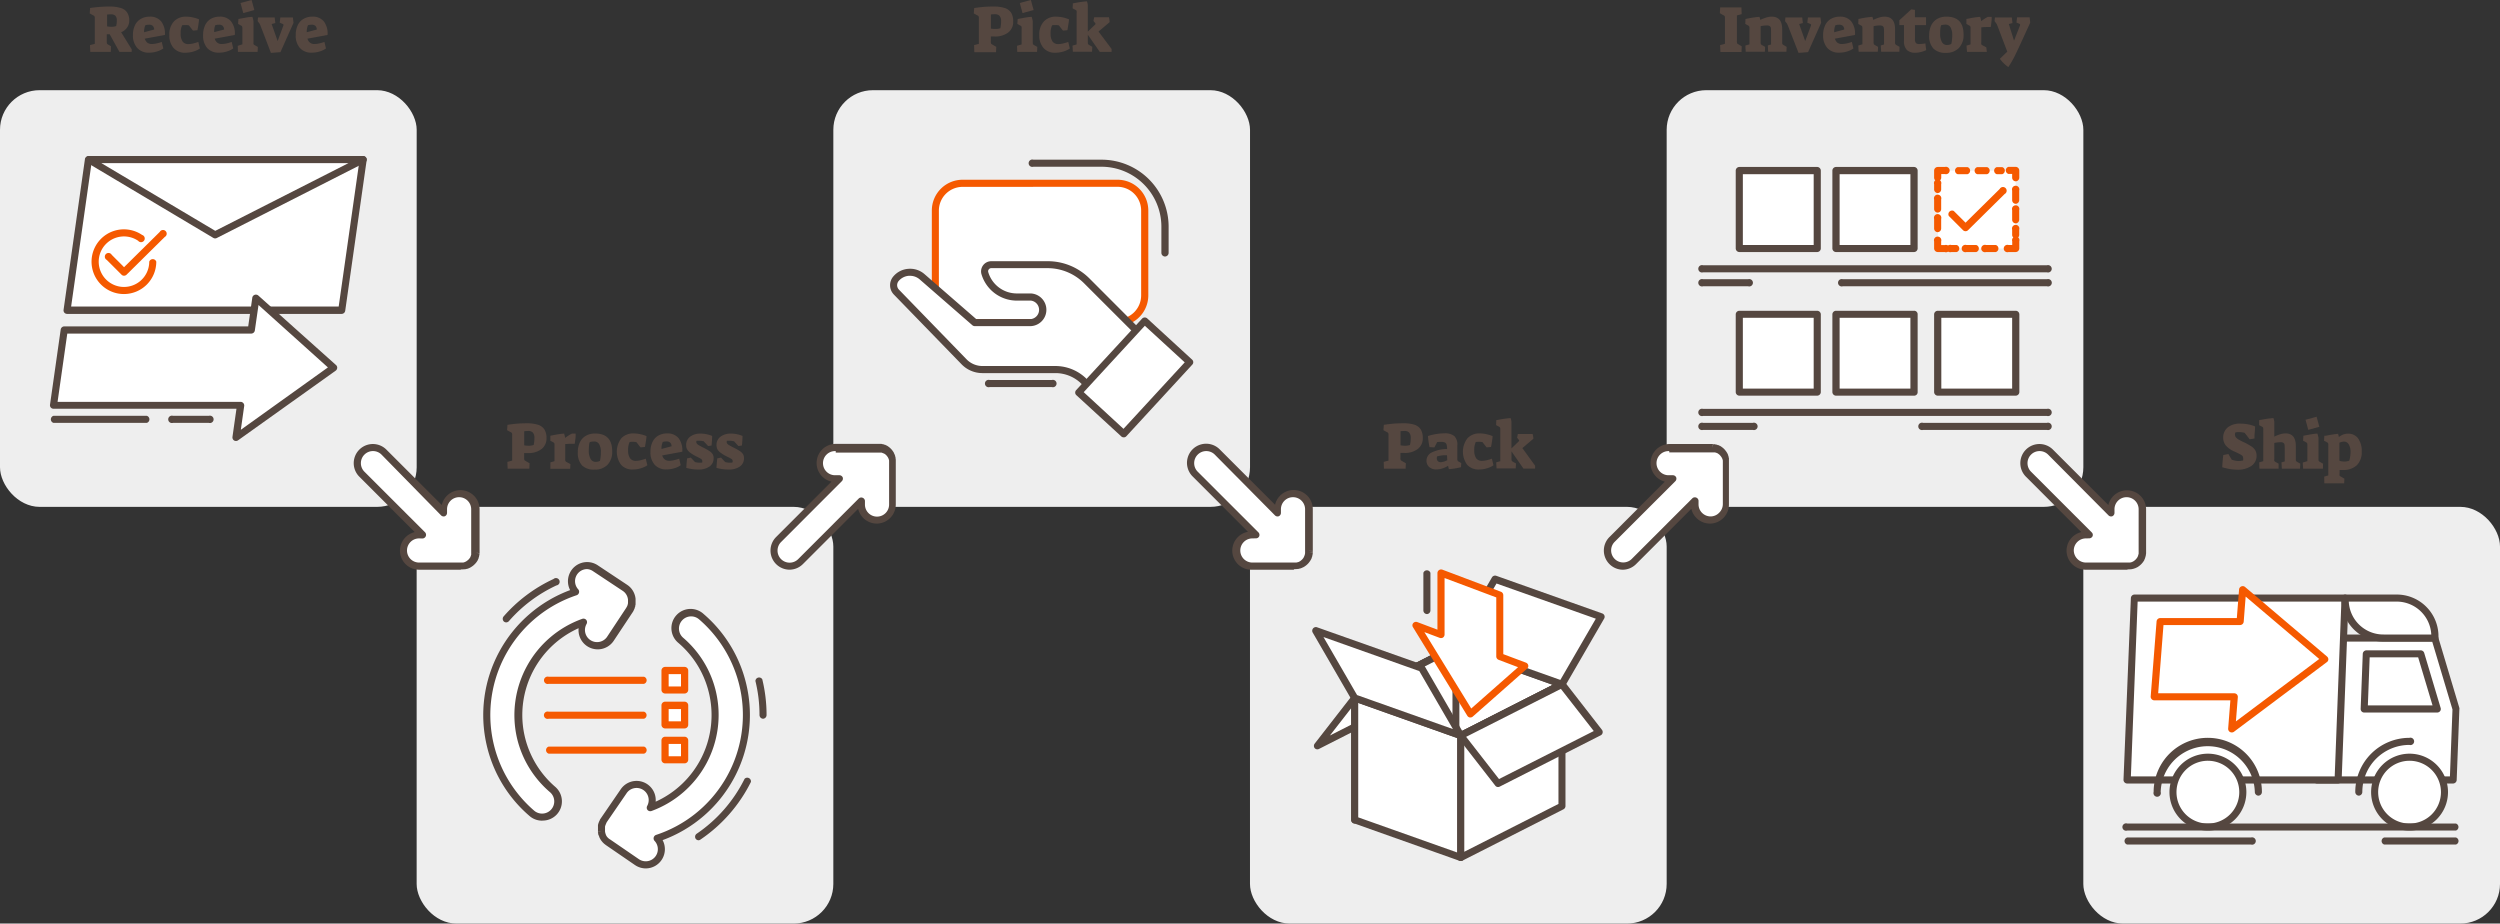 <svg xmlns="http://www.w3.org/2000/svg" viewBox="0 0 676.95 250.08"><rect x="0" y="0" width="676.95" height="250.08" fill="#333333" stroke="none"/><g id="Capa_2" data-name="Capa 2"><g id="Capa_1-2" data-name="Capa 1"><rect y="24.42" width="112.83" height="112.83" rx="10.73" style="fill:#eee"></rect><rect x="112.82" y="137.25" width="112.83" height="112.83" rx="10.73" style="fill:#eee"></rect><rect x="225.65" y="24.42" width="112.83" height="112.83" rx="10.73" style="fill:#eee"></rect><rect x="338.47" y="137.25" width="112.83" height="112.83" rx="10.73" style="fill:#eee"></rect><rect x="451.3" y="24.42" width="112.83" height="112.83" rx="10.73" style="fill:#eee"></rect><rect x="564.12" y="137.25" width="112.83" height="112.83" rx="10.73" style="fill:#eee"></rect><rect x="470.98" y="46.21" width="21.09" height="21.09" style="fill:#fff"></rect><path d="M492.07,68.25H471a1,1,0,0,1-1-1V46.21a1,1,0,0,1,1-1h21.09a1,1,0,0,1,.95,1V67.3A1,1,0,0,1,492.07,68.25Zm-20.14-1.91h19.18V47.17H471.93Z" style="fill:#554740"></path><rect x="497.17" y="46.21" width="21.09" height="21.09" style="fill:#fff"></rect><path d="M518.26,68.25H497.17a1,1,0,0,1-1-1V46.21a1,1,0,0,1,1-1h21.09a1,1,0,0,1,1,1V67.3A1,1,0,0,1,518.26,68.25Zm-20.13-1.91H517.3V47.17H498.13Z" style="fill:#554740"></path><rect x="524.72" y="46.21" width="21.09" height="21.09" style="fill:#fff"></rect><path d="M545.8,68.25h-1.93a1,1,0,1,1,0-1.91h1v-1a1,1,0,1,1,1.91,0V67.3A1,1,0,0,1,545.8,68.25Z" style="fill:#f55900"></path><path d="M540.43,68.25h-2.65a1,1,0,1,1,0-1.91h2.65a1,1,0,0,1,0,1.91Zm-5.3,0h-2.65a1,1,0,1,1,0-1.91h2.65a1,1,0,0,1,0,1.91Zm-5.3,0h-1.45a1,1,0,1,1,0-1.91h1.45a1,1,0,0,1,0,1.91Z" style="fill:#f55900"></path><path d="M526.65,68.25h-1.93a1,1,0,0,1-1-1V65.36a1,1,0,1,1,1.91,0v1h1a1,1,0,1,1,0,1.91Z" style="fill:#f55900"></path><path d="M524.72,62.87a1,1,0,0,1-1-.95V59.27a1,1,0,1,1,1.91,0v2.65A1,1,0,0,1,524.72,62.87Zm0-5.3a1,1,0,0,1-1-1V54a1,1,0,1,1,1.91,0v2.65A.94.94,0,0,1,524.72,57.57Zm0-5.29a1,1,0,0,1-1-1V49.87a1,1,0,1,1,1.91,0v1.45A1,1,0,0,1,524.72,52.28Z" style="fill:#f55900"></path><path d="M524.72,49.1a1,1,0,0,1-1-1V46.21a1,1,0,0,1,1-1h1.93a1,1,0,1,1,0,1.92h-1v1A1,1,0,0,1,524.72,49.1Z" style="fill:#f55900"></path><path d="M542.15,47.17h-1.46a1,1,0,0,1,0-1.92h1.46a1,1,0,0,1,0,1.92Zm-4.1,0H535.4a1,1,0,0,1,0-1.92h2.65a1,1,0,0,1,0,1.92Zm-5.3,0H530.1a1,1,0,0,1,0-1.92h2.65a1,1,0,0,1,0,1.92Z" style="fill:#f55900"></path><path d="M545.8,49.1a1,1,0,0,1-.95-1v-1h-1a1,1,0,0,1,0-1.92h1.93a1,1,0,0,1,1,1v1.94A1,1,0,0,1,545.8,49.1Z" style="fill:#f55900"></path><path d="M545.8,64.59a1,1,0,0,1-.95-1V62.19a1,1,0,1,1,1.91,0v1.45A1,1,0,0,1,545.8,64.59Zm0-4.1a1,1,0,0,1-.95-1V56.89a1,1,0,1,1,1.91,0v2.65A1,1,0,0,1,545.8,60.49Zm0-5.3a1,1,0,0,1-.95-.95V51.59a1,1,0,1,1,1.91,0v2.65A1,1,0,0,1,545.8,55.19Z" style="fill:#f55900"></path><rect x="470.98" y="85.1" width="21.09" height="21.09" style="fill:#fff"></rect><path d="M492.07,107.14H471a1,1,0,0,1-1-1V85.1a1,1,0,0,1,1-.95h21.09a1,1,0,0,1,.95.95v21.09A1,1,0,0,1,492.07,107.14Zm-20.14-1.91h19.18V86.06H471.93Z" style="fill:#554740"></path><rect x="497.17" y="85.1" width="21.09" height="21.09" style="fill:#fff"></rect><path d="M518.26,107.14H497.17a1,1,0,0,1-1-1V85.1a1,1,0,0,1,1-.95h21.09a.94.94,0,0,1,1,.95v21.09A.94.94,0,0,1,518.26,107.14Zm-20.13-1.91H517.3V86.06H498.13Z" style="fill:#554740"></path><rect x="524.72" y="85.1" width="21.09" height="21.09" style="fill:#fff"></rect><path d="M545.8,107.14H524.72a1,1,0,0,1-1-1V85.1a1,1,0,0,1,1-.95H545.8a1,1,0,0,1,1,.95v21.09A1,1,0,0,1,545.8,107.14Zm-20.13-1.91h19.18V86.06H525.67Z" style="fill:#554740"></path><line x1="461.16" y1="72.78" x2="554.27" y2="72.78" style="fill:#fff"></line><path d="M554.27,73.74H461.16a1,1,0,1,1,0-1.91h93.11a1,1,0,1,1,0,1.91Z" style="fill:#554740"></path><line x1="461.16" y1="111.68" x2="554.27" y2="111.68" style="fill:#fff"></line><path d="M554.27,112.63H461.16a1,1,0,1,1,0-1.91h93.11a1,1,0,1,1,0,1.91Z" style="fill:#554740"></path><polyline points="542.15 51.85 532.22 61.65 528.37 57.8" style="fill:#fff"></polyline><path d="M532.22,62.61a1,1,0,0,1-.67-.28l-3.85-3.85a1,1,0,0,1,1.35-1.35l3.18,3.17,9.25-9.13a1,1,0,1,1,1.34,1.36l-9.92,9.8A.94.94,0,0,1,532.22,62.61Z" style="fill:#f55900"></path><line x1="461.16" y1="76.57" x2="473.36" y2="76.57" style="fill:#fff"></line><path d="M473.36,77.52h-12.2a1,1,0,1,1,0-1.91h12.2a1,1,0,1,1,0,1.91Z" style="fill:#554740"></path><line x1="498.98" y1="76.57" x2="554.27" y2="76.57" style="fill:#fff"></line><path d="M554.27,77.52H499a1,1,0,1,1,0-1.91h55.29a1,1,0,1,1,0,1.91Z" style="fill:#554740"></path><line x1="520.73" y1="115.46" x2="554.27" y2="115.46" style="fill:#fff"></line><path d="M554.27,116.41H520.73a1,1,0,1,1,0-1.91h33.54a1,1,0,1,1,0,1.91Z" style="fill:#554740"></path><line x1="461.16" y1="115.46" x2="474.63" y2="115.46" style="fill:#fff"></line><path d="M474.63,116.41H461.16a1,1,0,1,1,0-1.91h13.47a1,1,0,1,1,0,1.91Z" style="fill:#554740"></path><polygon points="664.29 211.2 627.4 211.2 628.86 172.77 659.28 172.77 665.02 191.99 664.29 211.2" style="fill:#fff"></polygon><path d="M664.29,212.16H627.4a1,1,0,0,1-1-1l1.47-38.43a1,1,0,0,1,1-.92h30.42a1,1,0,0,1,.92.69l5.74,19.21a.83.83,0,0,1,0,.31l-.73,19.22A1,1,0,0,1,664.29,212.16Zm-35.9-1.92h35l.69-18.13-5.49-18.38H629.79Z" style="fill:#554740"></path><polygon points="633.14 211.2 576.04 211.2 577.91 161.95 635.02 161.95 633.14 211.2" style="fill:#fff"></polygon><path d="M633.14,212.16H576a1,1,0,0,1-1-1L577,161.91a1,1,0,0,1,.95-.92H635a1,1,0,0,1,.68.29.93.93,0,0,1,.27.7l-1.88,49.26A1,1,0,0,1,633.14,212.16ZM577,210.24h55.19L634,162.9H578.83Z" style="fill:#554740"></path><circle cx="597.86" cy="214.49" r="9.45" style="fill:#fff"></circle><path d="M597.86,224.9a10.41,10.41,0,1,1,10.41-10.41A10.42,10.42,0,0,1,597.86,224.9Zm0-18.9a8.5,8.5,0,1,0,8.49,8.49A8.5,8.5,0,0,0,597.86,206Z" style="fill:#554740"></path><circle cx="652.46" cy="214.49" r="9.45" transform="translate(-11.26 37.9) rotate(-3.3)" style="fill:#fff"></circle><path d="M652.46,224.9a10.41,10.41,0,1,1,10.41-10.41A10.42,10.42,0,0,1,652.46,224.9Zm0-18.9a8.5,8.5,0,1,0,8.5,8.49A8.51,8.51,0,0,0,652.46,206Z" style="fill:#554740"></path><path d="M659.28,172.77H645.43A10.34,10.34,0,0,1,635,162h13.85a10.33,10.33,0,0,1,10.41,10.82Z" style="fill:#fff"></path><path d="M659.28,173.73H645.43a11.3,11.3,0,0,1-11.37-11.82,1,1,0,0,1,1-.92h13.85a11.3,11.3,0,0,1,11.37,11.82A1,1,0,0,1,659.28,173.73ZM636,162.9a9.37,9.37,0,0,0,9.45,8.91h12.89a9.39,9.39,0,0,0-9.45-8.91Z" style="fill:#554740"></path><polygon points="640.17 191.99 640.74 177.05 655.5 177.05 659.97 191.99 640.17 191.99" style="fill:#fff"></polygon><path d="M660,192.94H640.18a.93.93,0,0,1-.69-.29,1,1,0,0,1-.27-.7l.57-14.93a1,1,0,0,1,1-.92H655.5a1,1,0,0,1,.92.68l4.46,14.93a.93.93,0,0,1-.15.85A1,1,0,0,1,660,192.94ZM641.17,191h17.51l-3.89-13H641.66Z" style="fill:#554740"></path><path d="M611.56,215.45a1,1,0,0,1-1-1,12.75,12.75,0,0,0-25.49,0,1,1,0,1,1-1.91,0,14.66,14.66,0,0,1,29.32,0A1,1,0,0,1,611.56,215.45Z" style="fill:#554740"></path><path d="M638.76,215.45a1,1,0,0,1-1-1,14.68,14.68,0,0,1,14.66-14.66,1,1,0,1,1,0,1.92,12.76,12.76,0,0,0-12.75,12.74A1,1,0,0,1,638.76,215.45Z" style="fill:#554740"></path><polygon points="629.5 178.49 607.24 159.6 606.57 168.29 584.95 168.29 583.36 188.68 604.97 188.68 604.29 197.37 629.5 178.49" style="fill:#fff"></polygon><path d="M604.29,198.33a1,1,0,0,1-.46-.12,1,1,0,0,1-.49-.91l.6-7.66H583.36a1,1,0,0,1-1-1l1.6-20.4a1,1,0,0,1,1-.88h20.73l.61-7.8a1,1,0,0,1,1.57-.66l22.26,18.89a1,1,0,0,1,.34.76.93.93,0,0,1-.39.73l-25.2,18.89A.94.94,0,0,1,604.29,198.33Zm-19.9-10.6H605a1,1,0,0,1,.7.3,1,1,0,0,1,.26.73l-.52,6.58L628,178.44l-19.92-16.9-.53,6.82a1,1,0,0,1-1,.89H585.83Z" style="fill:#f55900"></path><line x1="576.04" y1="223.95" x2="665.03" y2="223.95" style="fill:#fff"></line><path d="M665,224.9H576a1,1,0,1,1,0-1.91h89a1,1,0,0,1,0,1.91Z" style="fill:#554740"></path><line x1="576.04" y1="227.73" x2="609.58" y2="227.73" style="fill:#fff"></line><path d="M609.58,228.69H576a1,1,0,0,1,0-1.92h33.54a1,1,0,1,1,0,1.92Z" style="fill:#554740"></path><line x1="645.61" y1="227.73" x2="665.03" y2="227.73" style="fill:#fff"></line><path d="M665,228.69H645.61a1,1,0,0,1,0-1.92H665a1,1,0,0,1,0,1.92Z" style="fill:#554740"></path><polygon points="92.54 84 18.16 84 23.96 43.21 98.35 43.21 92.54 84" style="fill:#fff"></polygon><path d="M92.54,85H18.16a1,1,0,0,1-.73-.33,1,1,0,0,1-.22-.76L23,43.07a1,1,0,0,1,.94-.82H98.35a1,1,0,0,1,.94,1.09L93.48,84.13A1,1,0,0,1,92.54,85ZM19.26,83H91.71l5.53-38.87H24.79Z" style="fill:#554740"></path><path d="M58.25,64.56a1,1,0,0,1-.49-.14L23.48,44A1,1,0,0,1,24,42.25H98.35a1,1,0,0,1,.93.74,1,1,0,0,1-.5,1.07l-40.1,20.4A1,1,0,0,1,58.25,64.56ZM27.44,44.17,58.29,62.51,94.36,44.17Z" style="fill:#554740"></path><polygon points="90.32 99.57 69.28 80.68 68.04 89.37 17.39 89.37 14.48 109.77 65.13 109.77 63.9 118.46 90.32 99.57" style="fill:#fff"></polygon><path d="M63.9,119.41a1,1,0,0,1-.5-.13,1,1,0,0,1-.45-1l1.08-7.6H14.49a1,1,0,0,1-.73-.32,1,1,0,0,1-.22-.77l2.9-20.39a1,1,0,0,1,.95-.82H67.21l1.12-7.87A1,1,0,0,1,69.92,80L91,98.86a.94.94,0,0,1,.31.76,1,1,0,0,1-.39.73L64.45,119.24A1,1,0,0,1,63.9,119.41Zm-48.31-10.6H65.13a1,1,0,0,1,1,1.09l-.92,6.48L88.79,99.49,70,82.59l-1,6.92a1,1,0,0,1-.95.82H18.22Z" style="fill:#554740"></path><path d="M33.58,79.62a8.76,8.76,0,1,1,4.9-16,1,1,0,1,1-1.07,1.58,6.84,6.84,0,1,0,3,5.67,1,1,0,0,1,1.91,0A8.77,8.77,0,0,1,33.58,79.62Z" style="fill:#f55900"></path><path d="M33.58,74.66a.92.92,0,0,1-.67-.28l-4-4A1,1,0,1,1,30.25,69l3.34,3.35,9.67-9.55a1,1,0,1,1,1.35,1.36L34.26,74.39A1,1,0,0,1,33.58,74.66Z" style="fill:#f55900"></path><line x1="14.49" y1="113.55" x2="39.74" y2="113.55" style="fill:#fff"></line><path d="M39.74,114.51H14.49a1,1,0,0,1,0-1.92H39.74a1,1,0,0,1,0,1.92Z" style="fill:#554740"></path><line x1="46.83" y1="113.55" x2="56.56" y2="113.55" style="fill:#fff"></line><path d="M56.56,114.51H46.83a1,1,0,1,1,0-1.92h9.73a1,1,0,1,1,0,1.92Z" style="fill:#554740"></path><path d="M202.13,193.61a35.49,35.49,0,0,0-.91-8A34.9,34.9,0,0,0,189.94,167a4.24,4.24,0,1,0-5.54,6.41A26.56,26.56,0,0,1,193,187.55a27.34,27.34,0,0,1,.69,6.06,26.74,26.74,0,0,1-17.57,25.08,4.23,4.23,0,0,0-7.19-4.46l-5.42,7.9v0a2.2,2.2,0,0,0-.19.3l0,0a4.42,4.42,0,0,0-.41,1.12l0,0c0,.08,0,.16,0,.25s0,.11,0,.17a1.15,1.15,0,0,0,0,.19c0,.08,0,.15,0,.23v0c0,.06,0,.11,0,.17s0,.15,0,.22a1.87,1.87,0,0,0,0,.25.78.78,0,0,0,0,.14v0a2.29,2.29,0,0,0,.07.28l0,.13c0,.09.06.19.1.28a.49.49,0,0,0,0,.11c0,.09.08.18.12.27s0,.07.05.1l.14.25.07.11c0,.08.11.15.16.22l.09.12.17.19.1.11.2.19.1.09.27.21,0,0h0l0,0,7.87,5.4a4.24,4.24,0,0,0,5.45-6.44A35.22,35.22,0,0,0,202.13,193.61Z" style="fill:#fff"></path><path d="M174.87,235.15a5.23,5.23,0,0,1-2.93-.91l-7.87-5.4,0,0-.09-.07-.31-.24-.1-.08-.27-.26-.1-.1,0,0-.2-.24-.09-.11,0,0-.2-.26-.06-.11c-.08-.13-.14-.23-.19-.33l-.06-.11-.16-.35s0-.07,0-.11L162,226l0-.12c0-.14-.06-.24-.08-.35a.31.31,0,0,1,0-.08.74.74,0,0,0,0-.12l.95-.17-.95.11a2.51,2.51,0,0,1,0-.27,1.69,1.69,0,0,1,0-.23v0a1.79,1.79,0,0,1,0-.21v-.06a1.48,1.48,0,0,1,0-.21v-.11a1.09,1.09,0,0,1,0-.18,1,1,0,0,1,0-.16l0-.1a2.17,2.17,0,0,1,0-.25.24.24,0,0,1,0-.08,4.93,4.93,0,0,1,.51-1.35l0-.07a3.37,3.37,0,0,1,.22-.35l5.43-7.92a5.19,5.19,0,0,1,9.46,3.36A25.73,25.73,0,0,0,192,187.77a25.49,25.49,0,0,0-8.26-13.64,5.2,5.2,0,1,1,6.79-7.87,35.83,35.83,0,0,1,11.59,19.17,36.09,36.09,0,0,1-22.7,42.06,5.2,5.2,0,0,1-4.58,7.66Zm-9.74-7.9h0l7.87,5.4a3.31,3.31,0,0,0,1.85.57,3.28,3.28,0,0,0,2.37-5.55,1,1,0,0,1,.39-1.58,34.19,34.19,0,0,0,11.68-58.39,3.28,3.28,0,0,0-4.29,5,27.42,27.42,0,0,1,8.88,14.66,27.7,27.7,0,0,1-17.48,32.25,1,1,0,0,1-1.06-.28,1,1,0,0,1-.1-1.09,3.28,3.28,0,0,0-3.47-4.82,3.21,3.21,0,0,0-2.1,1.37l-5.41,7.89,0,.05s-.08.13-.12.21a.16.16,0,0,0,0,.07,3.12,3.12,0,0,0-.31.83v.05a.52.52,0,0,0,0,.11l0,.2v.2a.62.62,0,0,0,0,.13v.2a.49.49,0,0,0,0,.12.78.78,0,0,0,0,.16v.14h0a1.32,1.32,0,0,0,.05.23l0,.06c0,.11.06.18.08.25l0,.07a.9.9,0,0,0,.1.22l0,.07a2,2,0,0,0,.12.21l0,.06.13.17.08.12.11.12.1.11.16.15.06.05.23.18Zm-1.37-3.41v0Z" style="fill:#554740"></path><path d="M165.19,173l5.29-8v0h0l0,0,.18-.31,0-.07.15-.31s0-.05,0-.07.08-.21.11-.31a.45.45,0,0,0,0-.11c0-.09,0-.19.08-.29s0-.12,0-.17,0-.16,0-.24,0-.24,0-.36,0,0,0-.06h0c0-.14,0-.29,0-.43a4.25,4.25,0,0,0-.94-2.25v0l-.28-.3a.27.27,0,0,0-.08-.07l-.22-.21-.09-.07-.25-.18h0l-8-5.31a4.23,4.23,0,0,0-5.45,6.4,35.15,35.15,0,0,0-11.88,60,4.24,4.24,0,1,0,5.54-6.41A26.61,26.61,0,0,1,141,199.66a27.24,27.24,0,0,1-.68-6,26.73,26.73,0,0,1,17.76-25.15,4.24,4.24,0,0,0,7.14,4.56Z" style="fill:#fff"></path><path d="M146.77,222.22a5.17,5.17,0,0,1-3.39-1.27,35.77,35.77,0,0,1-11.59-19.16,36.09,36.09,0,0,1,22.59-42,5.19,5.19,0,0,1,7.48-6.72l8,5.31,0,0,.27.2.12.08.27.25.1.1a4,4,0,0,1,.34.37l0,0a5.21,5.21,0,0,1,1.14,2.76c0,.17,0,.34,0,.51v.11c0,.12,0,.27,0,.41l0,.24,0,.1,0,.16a2.22,2.22,0,0,1-.09.37,1,1,0,0,1,0,.12c0,.13-.09.26-.13.38a.69.69,0,0,0,0,.1,3.26,3.26,0,0,1-.18.38l0,.08-.22.38,0,.05-5.31,8h0a5.2,5.2,0,0,1-9.49-3.43,25.79,25.79,0,0,0-15.25,23.49,25.69,25.69,0,0,0,8.93,19.48,5.2,5.2,0,0,1-3.4,9.13ZM159,154.1a3.27,3.27,0,0,0-2.41,5.5,1,1,0,0,1-.4,1.56,34.19,34.19,0,0,0-11.55,58.35,3.28,3.28,0,0,0,4.29-5A27.49,27.49,0,0,1,140,199.88a27.7,27.7,0,0,1,17.69-32.32,1,1,0,0,1,1.06.3,1,1,0,0,1,.08,1.1,3.28,3.28,0,0,0,5.52,3.53l5.29-8v0l0-.05.15-.24,0,0a2.56,2.56,0,0,0,.11-.24l0-.06.09-.24,0-.08.06-.23,0-.2s0-.08,0-.12a2.45,2.45,0,0,0,0-.27v-.07a3,3,0,0,0,0-.31,3.24,3.24,0,0,0-.72-1.75l0,0a1.46,1.46,0,0,0-.2-.22l-.06-.06-.18-.16-.07-.05a1.33,1.33,0,0,0-.19-.14l0,0-8-5.3A3.22,3.22,0,0,0,159,154.1Zm6.2,18.92Z" style="fill:#554740"></path><path d="M174.38,185.17h-25.8a1,1,0,1,1,0-1.92h25.8a1,1,0,0,1,0,1.92Z" style="fill:#f55900"></path><rect x="180.11" y="181.58" width="5.25" height="5.25" style="fill:#fff"></rect><path d="M185.36,187.79h-5.25a1,1,0,0,1-1-.95v-5.26a1,1,0,0,1,1-1h5.25a1,1,0,0,1,1,1v5.26A1,1,0,0,1,185.36,187.79Zm-4.3-1.91h3.34v-3.34h-3.34Z" style="fill:#f55900"></path><path d="M174.38,194.62h-25.8a1,1,0,1,1,0-1.91h25.8a1,1,0,0,1,0,1.91Z" style="fill:#f55900"></path><rect x="180.11" y="191.04" width="5.25" height="5.25" style="fill:#fff"></rect><path d="M185.36,197.25h-5.25a1,1,0,0,1-1-1V191a1,1,0,0,1,1-1h5.25a1,1,0,0,1,1,1v5.25A1,1,0,0,1,185.36,197.25Zm-4.3-1.92h3.34V192h-3.34Z" style="fill:#f55900"></path><path d="M174.38,204.08h-25.8a1,1,0,0,1,0-1.92h25.8a1,1,0,0,1,0,1.92Z" style="fill:#f55900"></path><rect x="180.11" y="200.49" width="5.25" height="5.25" style="fill:#fff"></rect><path d="M185.36,206.7h-5.25a1,1,0,0,1-1-.95v-5.26a1,1,0,0,1,1-1h5.25a1,1,0,0,1,1,1v5.26A1,1,0,0,1,185.36,206.7Zm-4.3-1.91h3.34v-3.34h-3.34Z" style="fill:#f55900"></path><path d="M189.16,227.53a1,1,0,0,1-.79-.42,1,1,0,0,1,.25-1.33,38.89,38.89,0,0,0,13-14.89,1,1,0,0,1,1.71.85,40.77,40.77,0,0,1-13.69,15.62A.88.88,0,0,1,189.16,227.53Z" style="fill:#554740"></path><path d="M206.66,194.62a1,1,0,0,1-1-1,38.52,38.52,0,0,0-1.11-9.22,1,1,0,0,1,1.86-.46,40.83,40.83,0,0,1,1.16,9.68A1,1,0,0,1,206.66,194.62Z" style="fill:#554740"></path><path d="M137.07,168.53a.94.94,0,0,1-.63-.24,1,1,0,0,1-.09-1.35,40.44,40.44,0,0,1,13.52-10.15,1,1,0,1,1,.81,1.73,38.65,38.65,0,0,0-12.89,9.68A1,1,0,0,1,137.07,168.53Z" style="fill:#554740"></path><rect x="253.28" y="49.65" width="56.71" height="37.71" rx="7.37" style="fill:#fff"></rect><path d="M302.61,88.31h-42A8.34,8.34,0,0,1,252.32,80V57a8.34,8.34,0,0,1,8.33-8.33h42A8.34,8.34,0,0,1,310.94,57V80A8.34,8.34,0,0,1,302.61,88.31Zm-42-37.71A6.43,6.43,0,0,0,254.23,57V80a6.43,6.43,0,0,0,6.42,6.42h42A6.43,6.43,0,0,0,309,80V57a6.43,6.43,0,0,0-6.42-6.42Z" style="fill:#f55900"></path><path d="M268.42,71.65H283.6a15.11,15.11,0,0,1,10.68,4.43l23.39,23.43-13.25,14.38-10.93-10.67a11.07,11.07,0,0,0-7.74-3.15H266A6.91,6.91,0,0,1,261.05,98L242.74,79.12a2.72,2.72,0,0,1-.11-3.65h0a5,5,0,0,1,7.05-.52l14.26,12.4h15.18a3.47,3.47,0,0,0,3.47-3.47h0a3.47,3.47,0,0,0-3.47-3.46H275.3A9,9,0,0,1,266.68,74h0A1.82,1.82,0,0,1,268.42,71.65Z" style="fill:#fff"></path><path d="M304.42,114.85a1,1,0,0,1-.67-.27l-10.93-10.67a10,10,0,0,0-7.07-2.88H266a7.86,7.86,0,0,1-5.62-2.38L242.06,79.78a3.64,3.64,0,0,1-.16-4.93A5.83,5.83,0,0,1,246,72.79a5.9,5.9,0,0,1,4.34,1.44l14,12.17h14.82a2.52,2.52,0,0,0,0-5H275.3a10,10,0,0,1-9.53-7.12,2.76,2.76,0,0,1,2.65-3.55H283.6A15.94,15.94,0,0,1,295,75.4l23.4,23.44a1,1,0,0,1,0,1.32l-13.26,14.38a1,1,0,0,1-.68.31Zm-58-40.17h-.31a4,4,0,0,0-2.76,1.4,1.74,1.74,0,0,0,.08,2.36l18.31,18.87a6,6,0,0,0,4.25,1.8h19.76a12,12,0,0,1,8.41,3.42l10.22,10,12-13L293.6,76.76a14,14,0,0,0-10-4.15H268.42a.83.83,0,0,0-.68.34.81.81,0,0,0-.14.75,8.07,8.07,0,0,0,7.7,5.76h3.82a4.43,4.43,0,0,1,0,8.85H263.94a1,1,0,0,1-.63-.23L249.05,75.67A4,4,0,0,0,246.42,74.68Z" style="fill:#554740"></path><rect x="298.84" y="88.98" width="16.57" height="26.37" transform="translate(150.54 -181.11) rotate(42.67)" style="fill:#fff"></rect><path d="M304.28,118.43a.93.93,0,0,1-.65-.25L291.45,107a.94.94,0,0,1-.31-.66,1,1,0,0,1,.25-.69l17.88-19.39a1,1,0,0,1,1.35-.06L322.8,97.38a.94.94,0,0,1,.05,1.35L305,118.12A.94.94,0,0,1,304.28,118.43Zm-10.83-12.24,10.77,9.93,16.58-18L310,88.21Z" style="fill:#554740"></path><path d="M284.8,104.81H268a1,1,0,1,1,0-1.91H284.8a1,1,0,1,1,0,1.91Z" style="fill:#554740"></path><path d="M315.48,69.46a1,1,0,0,1-1-1V61.37A16.24,16.24,0,0,0,298.3,45.15H279.83a1,1,0,1,1,0-1.91H298.3a18.16,18.16,0,0,1,18.14,18.13V68.5A1,1,0,0,1,315.48,69.46Z" style="fill:#554740"></path><polygon points="366.82 189 356.72 201.96 384.11 188.04 394.22 175.08 366.82 189" style="fill:#fff"></polygon><path d="M356.72,202.91a1,1,0,0,1-.74-.34,1,1,0,0,1,0-1.2l10.11-13a.94.94,0,0,1,.32-.27l27.39-13.92a1,1,0,0,1,1.17.25.94.94,0,0,1,0,1.19l-10.1,13a1,1,0,0,1-.32.26l-27.4,13.92A1,1,0,0,1,356.72,202.91Zm10.72-13.16-7.33,9.41,23.38-11.88,7.33-9.41Z" style="fill:#554740"></path><polygon points="394.22 175.08 422.94 185.28 395.55 199.2 366.82 189 366.82 189 394.22 175.08" style="fill:#fff"></polygon><path d="M395.55,200.15a.86.86,0,0,1-.32-.05L366.5,189.9a1,1,0,0,1-.63-.84,1,1,0,0,1,.52-.92l27.39-13.92a1,1,0,0,1,.76-.05l28.72,10.21a1,1,0,0,1,.12,1.75L396,200.05A.91.91,0,0,1,395.55,200.15Zm-26.31-11.31,26.24,9.32,25-12.73-26.24-9.32Z" style="fill:#554740"></path><polygon points="394.22 175.08 366.82 189 366.82 221.99 394.22 208.07 394.22 175.08" style="fill:#fff"></polygon><path d="M366.82,223a1,1,0,0,1-.5-.14,1,1,0,0,1-.45-.82V189a1,1,0,0,1,.52-.86l27.39-13.92a1,1,0,0,1,.94,0,1,1,0,0,1,.45.82v33a1,1,0,0,1-.52.86l-27.39,13.92A1,1,0,0,1,366.82,223Zm1-33.37v30.86l25.48-12.95V176.63Z" style="fill:#554740"></path><polygon points="395.55 232.19 366.82 221.99 366.82 189 395.55 199.2 395.55 232.19" style="fill:#fff"></polygon><path d="M395.55,233.15a1.13,1.13,0,0,1-.32-.05L366.5,222.9a1,1,0,0,1-.63-.91V189a1,1,0,0,1,.4-.79,1,1,0,0,1,.87-.12l28.73,10.21a.94.94,0,0,1,.63.9v33a1,1,0,0,1-.4.78A1,1,0,0,1,395.55,233.15Zm-27.77-11.83,26.81,9.52v-31l-26.81-9.52Z" style="fill:#554740"></path><polygon points="395.55 232.19 422.94 218.28 422.94 185.28 395.55 199.2 395.55 232.19" style="fill:#fff"></polygon><path d="M395.55,233.15a1,1,0,0,1-.5-.14.94.94,0,0,1-.46-.81v-33a1,1,0,0,1,.52-.86l27.4-13.92a1,1,0,0,1,1.39.86v33a1,1,0,0,1-.52.85L396,233.05A.94.94,0,0,1,395.55,233.15Zm.95-33.37v30.86L422,217.69V186.84Z" style="fill:#554740"></path><polygon points="394.22 175.08 404.8 156.81 433.52 167.01 422.94 185.28 394.22 175.08" style="fill:#fff"></polygon><path d="M422.94,186.23a.93.93,0,0,1-.32,0L393.9,176a1,1,0,0,1-.58-.57,1,1,0,0,1,.07-.81L404,156.33a1,1,0,0,1,1.15-.42l28.72,10.2a1,1,0,0,1,.58.57,1,1,0,0,1-.07.81l-10.58,18.27A.94.94,0,0,1,422.94,186.23Zm-27.32-11.67,26.89,9.55,9.61-16.58L405.22,158Z" style="fill:#554740"></path><polygon points="366.82 189 356.24 170.73 384.97 180.93 395.55 199.2 366.82 189" style="fill:#fff"></polygon><path d="M395.55,200.15a.86.86,0,0,1-.32-.05L366.5,189.9a1.05,1.05,0,0,1-.51-.42l-10.58-18.27a1,1,0,0,1,1.15-1.38L385.29,180a1.05,1.05,0,0,1,.51.42l10.58,18.27a1,1,0,0,1-.1,1.09A.94.94,0,0,1,395.55,200.15Zm-28.08-11.94,25.95,9.21-9.1-15.7-25.95-9.22Z" style="fill:#554740"></path><polygon points="422.94 185.28 433.05 198.24 405.65 212.16 395.55 199.2 422.94 185.28" style="fill:#fff"></polygon><path d="M405.65,213.11a.92.92,0,0,1-.75-.36l-10.11-13a1,1,0,0,1,.32-1.45l27.4-13.92a1,1,0,0,1,1.19.27l10.1,13a1,1,0,0,1-.32,1.44L406.09,213A1,1,0,0,1,405.65,213.11ZM397,199.52l8.9,11.43,25.66-13-8.91-11.42Z" style="fill:#554740"></path><polygon points="398.16 193.32 412.89 180.32 406.11 177.78 406.11 161.09 390.2 155.13 390.2 171.82 383.42 169.28 398.16 193.32" style="fill:#fff"></polygon><path d="M398.16,194.28H398a1,1,0,0,1-.67-.45l-14.73-24a.93.93,0,0,1,.07-1.1,1,1,0,0,1,1.08-.29l5.48,2.06V155.13a1,1,0,0,1,1.3-.89l15.91,6a1,1,0,0,1,.62.89v16l6.16,2.31a1,1,0,0,1,.6.72.94.94,0,0,1-.31.89l-14.73,13A1,1,0,0,1,398.16,194.28Zm-12.47-23.12,12.69,20.69,12.68-11.19-5.28-2a1,1,0,0,1-.62-.89v-16l-14-5.25v15.31a1,1,0,0,1-.41.79,1,1,0,0,1-.88.11Z" style="fill:#f55900"></path><line x1="386.42" y1="155.13" x2="386.42" y2="165.33" style="fill:#fff"></line><path d="M386.42,166.28a1,1,0,0,1-1-.95v-10.2a1,1,0,0,1,1.91,0v10.2A1,1,0,0,1,386.42,166.28Z" style="fill:#554740"></path><path d="M125.08,153.29l.12,0,.29,0,.1,0,.3-.07.07,0,.32-.12,0,0,.33-.16,0,0a3.37,3.37,0,0,0,.32-.19l.09-.06.24-.18c.11-.09.21-.19.31-.29s.2-.2.29-.31l.18-.25.06-.08.19-.32,0,0,.15-.33a.08.08,0,0,0,0,0l.12-.32a.14.14,0,0,1,0-.07c0-.1,0-.2.08-.3a.52.52,0,0,1,0-.11,2,2,0,0,0,0-.26.77.77,0,0,0,0-.15c0-.09,0-.18,0-.27V137.9a4.23,4.23,0,1,0-8.45,0v1L104,122.43a4.22,4.22,0,0,0-6,6l16.45,16.46h-1a4.23,4.23,0,0,0,0,8.45h11.24Z" style="fill:#fff"></path><path d="M124.67,154.27H113.48a5.19,5.19,0,0,1-5.18-5.19,5.2,5.2,0,0,1,4-5l-15-15a5.18,5.18,0,0,1,7.33-7.33l15,15a5.18,5.18,0,0,1,10.23,1.19v11.18a.76.76,0,0,1,0,.15v.06c0,.1,0,.2,0,.3a.68.68,0,0,1,0,.14l-1-.09,1,.15c0,.1,0,.2-.05.3l0,.12-.09.37a.3.3,0,0,1,0,.1,3.57,3.57,0,0,1-.14.38.15.15,0,0,1,0,.07c0,.12-.11.26-.18.39l0,.07c-.06.11-.14.24-.22.36l-.07.11-.23.31c-.11.13-.23.26-.35.38l-.38.35-.3.22-.12.08c-.12.08-.24.16-.37.23l0,0c-.14.08-.28.14-.41.2l0,0-.4.15-.08,0-.37.1-.13,0-.33.05-.17,0h0a3.24,3.24,0,0,1-.44,0Zm.41-1Zm0,0Zm-11.6-7.48a3.27,3.27,0,1,0,0,6.54H125l.1,0,.22,0,.08,0a1.55,1.55,0,0,0,.23-.06l0,0,.24-.08,0,0,.25-.12,0,0,.24-.14.07-.06.19-.14.24-.21c.07-.08.15-.16.22-.25l.13-.18.06-.08a1.88,1.88,0,0,0,.14-.24l0-.06c0-.05.06-.14.1-.23l0-.06.08-.22s0-.06,0-.07,0-.13,0-.21l0-.08,0-.18,0-.11a1.42,1.42,0,0,0,0-.19V137.9a3.27,3.27,0,1,0-6.54,0v1a1,1,0,0,1-.59.89,1,1,0,0,1-1-.21L103.31,123.1a3.27,3.27,0,1,0-4.63,4.63l16.46,16.45a1,1,0,0,1-.68,1.63Z" style="fill:#554740"></path><path d="M350.71,153.29l.13,0,.28,0,.1,0,.31-.07.06,0,.33-.12,0,0,.33-.16,0,0,.31-.19.09-.06.25-.18.31-.29a4.12,4.12,0,0,0,.28-.31,1.44,1.44,0,0,0,.18-.25l.07-.08.19-.32s0,0,0,0,.11-.22.16-.33a.08.08,0,0,1,0,0c0-.11.08-.22.11-.32l0-.07c0-.1,0-.2.07-.3l0-.11c0-.08,0-.17,0-.26a.77.77,0,0,1,0-.15,2.44,2.44,0,0,0,0-.27c0-.05,0-.09,0-.14V137.9a4.23,4.23,0,1,0-8.45,0v1l-16.46-16.45a4.22,4.22,0,0,0-6,6l16.46,16.46h-1a4.23,4.23,0,0,0,0,8.45h11.24Z" style="fill:#fff"></path><path d="M350.3,154.27H339.12A5.18,5.18,0,0,1,337.93,144l-15-15a5.18,5.18,0,1,1,7.33-7.33l15,15a5.18,5.18,0,0,1,10.22,1.19v11.33h-1l1,.05c0,.11,0,.21,0,.32s0,.09,0,.14l-.95-.09.94.15c0,.1,0,.2-.05.3a.5.5,0,0,1,0,.12c0,.13-.06.25-.1.37l0,.1c0,.12-.09.25-.14.38a.49.49,0,0,1,0,.07c-.05.12-.11.26-.18.39l-.05.07c-.06.11-.13.24-.21.36l-.08.11-.23.31a4,4,0,0,1-.34.38c-.13.12-.25.24-.39.35l-.29.22-.12.08-.38.23-.05,0a3.11,3.11,0,0,1-.41.2l0,0-.41.15-.08,0-.37.1-.12,0-.34.05-.16,0h0a3.31,3.31,0,0,1-.44,0Zm.41-1h0Zm0,0h0Zm-11.59-7.48a3.27,3.27,0,1,0,0,6.54h11.49l.1,0,.23,0,.07,0,.24-.06.05,0,.23-.08.06,0,.25-.12,0,0,.23-.14.07-.05.19-.15.24-.21a2.62,2.62,0,0,0,.22-.25L353,151l0-.08a2.52,2.52,0,0,0,.15-.24s0-.05,0-.06.07-.14.11-.23l0-.06a1.56,1.56,0,0,0,.08-.21l0-.08.05-.21,0-.08a1.1,1.1,0,0,0,0-.18l0-.11a1.7,1.7,0,0,0,0-.21V137.9a3.27,3.27,0,1,0-6.54,0v1a1,1,0,0,1-.59.89,1,1,0,0,1-1-.21L328.94,123.1a3.27,3.27,0,1,0-4.62,4.63l16.46,16.45a1,1,0,0,1,.2,1,.94.94,0,0,1-.88.59Z" style="fill:#554740"></path><path d="M576.36,153.29l.13,0,.28,0,.1,0,.3-.07.07,0,.32-.12.05,0,.33-.16,0,0,.31-.19.09-.06.24-.18.32-.29a4.12,4.12,0,0,0,.28-.31,2.27,2.27,0,0,0,.18-.25l.07-.08a2.58,2.58,0,0,0,.18-.32l0,0c.06-.11.11-.22.16-.33a.08.08,0,0,1,0,0c0-.11.08-.22.11-.32a.25.25,0,0,0,0-.07c0-.1.06-.2.08-.3l0-.11c0-.08,0-.17,0-.26a.77.77,0,0,1,0-.15c0-.09,0-.18,0-.27s0-.09,0-.14V137.9a4.23,4.23,0,1,0-8.46,0v1l-16.45-16.45a4.22,4.22,0,0,0-6,6l16.46,16.46h-1a4.22,4.22,0,0,0-3,7.21,4.18,4.18,0,0,0,3,1.24H576Z" style="fill:#fff"></path><path d="M576,154.27H564.76a5.19,5.19,0,0,1-5.18-5.19,5.2,5.2,0,0,1,4-5l-15-15a5.19,5.19,0,0,1,0-7.33,5.17,5.17,0,0,1,7.32,0l15,15a5.18,5.18,0,0,1,10.22,1.19v11.39c0,.1,0,.2,0,.3s0,.09,0,.14v.07a2.93,2.93,0,0,1-.05.29.36.36,0,0,1,0,.11c0,.14-.06.26-.1.38l0,.09c0,.13-.09.26-.14.39l0,.08a3.17,3.17,0,0,1-.18.38l0,.08c-.06.1-.13.23-.22.36l-.07.09a2.78,2.78,0,0,1-.23.31,4.4,4.4,0,0,1-.35.39,4,4,0,0,1-.38.34,3.15,3.15,0,0,1-.29.22l-.12.09-.38.23-.05,0a3.86,3.86,0,0,1-.41.2h0l-.05,0c-.13.06-.27.1-.4.15l-.08,0-.37.1-.12,0-.34.05-.16,0h0a3.1,3.1,0,0,1-.43,0Zm.41-1h0Zm0,0h0Zm-11.6-7.48a3.28,3.28,0,0,0-3.27,3.27,3.34,3.34,0,0,0,1,2.32,3.28,3.28,0,0,0,2.31.95h11.5l.1,0,.23,0,.07,0a2.1,2.1,0,0,0,.24-.06l.05,0,.24-.08,0,0,.26-.12,0,0,.24-.14.07-.05.19-.15c.08-.06.16-.14.24-.21a2.62,2.62,0,0,0,.22-.25,1.18,1.18,0,0,0,.13-.18l.06-.08a2.52,2.52,0,0,0,.15-.24.17.17,0,0,1,0-.05l.12-.23,0-.06c0-.07,0-.15.08-.23l0-.06.06-.22v-.08a1,1,0,0,0,0-.17l0-.12a1.56,1.56,0,0,0,0-.2V137.9a3.27,3.27,0,1,0-6.54,0v1a1,1,0,0,1-.59.89,1,1,0,0,1-1-.21L554.59,123.1a3.27,3.27,0,1,0-4.62,4.63l16.45,16.45a.94.94,0,0,1,.21,1,1,1,0,0,1-.88.59Z" style="fill:#554740"></path><path d="M241.69,125a.5.5,0,0,0,0-.12,2.89,2.89,0,0,0,0-.29l0-.1c0-.1,0-.2-.07-.3a.14.14,0,0,1,0-.07l-.12-.32s0,0,0,0-.1-.22-.16-.33a.05.05,0,0,0,0,0,3.37,3.37,0,0,0-.19-.32l-.06-.08-.18-.25c-.09-.11-.19-.21-.29-.31s-.2-.2-.31-.29l-.25-.18-.08-.06-.32-.19a.05.05,0,0,0,0,0l-.33-.16,0,0-.32-.12-.07,0-.3-.07-.11,0-.26,0-.15,0-.27,0H226.3a4.23,4.23,0,1,0,0,8.45h1L210.83,146.1a4.22,4.22,0,0,0,6,6l16.46-16.45v1a4.23,4.23,0,0,0,8.45,0V125.36C241.71,125.24,241.7,125.12,241.69,125Z" style="fill:#fff"></path><path d="M213.81,154.26a5.18,5.18,0,0,1-3.66-8.84l15-15a5.18,5.18,0,0,1,1.19-10.23h11.39l.3,0,.14,0h.07l.29,0,.12,0,.37.09.1,0a3.57,3.57,0,0,1,.38.14l.07,0c.12,0,.26.11.39.18l.07,0,.37.22.09.07c.11.08.22.15.31.23a4.4,4.4,0,0,1,.39.35c.12.12.24.25.35.38l.2.28a1.37,1.37,0,0,1,.1.14l.23.37a.15.15,0,0,0,0,.06c.07.13.13.27.19.4l0,0c.06.15.1.28.15.41a.24.24,0,0,0,0,.08c0,.12.07.25.1.37l0,.13c0,.1,0,.21.05.32v0a.59.59,0,0,1,0,.13h0c0,.14,0,.28,0,.41a.31.31,0,0,1,0,.09V136.6a5.19,5.19,0,0,1-5.19,5.18,5.19,5.19,0,0,1-5-4l-15,15A5.17,5.17,0,0,1,213.81,154.26Zm12.49-32.11a3.27,3.27,0,1,0,0,6.53h1a1,1,0,0,1,.89.59,1,1,0,0,1-.21,1L211.5,146.77a3.27,3.27,0,0,0,4.63,4.63l16.45-16.46a1,1,0,0,1,1.63.68v1a3.27,3.27,0,1,0,6.54,0V125.38a2.53,2.53,0,0,0,0-.28l0-.1c0-.09,0-.16,0-.22l0-.08a2,2,0,0,0-.06-.23l0,0a1.83,1.83,0,0,0-.08-.25l0,0-.12-.26h0a.14.14,0,0,1,0,0,1.86,1.86,0,0,0-.13-.23l-.05-.06-.14-.19c-.07-.09-.15-.17-.22-.25l-.25-.22-.19-.14-.07,0-.24-.14-.06,0-.23-.1,0,0-.22-.08-.07,0-.22,0-.08,0-.17,0-.12,0H226.3Z" style="fill:#554740"></path><path d="M467.34,125s0-.08,0-.12a2.89,2.89,0,0,0,0-.29l0-.1c0-.1,0-.2-.07-.3l0-.07c0-.1-.07-.21-.11-.32a.08.08,0,0,1,0,0c0-.11-.1-.22-.16-.33s0,0,0,0a3.37,3.37,0,0,0-.19-.32l-.06-.08a2.35,2.35,0,0,0-.19-.25,2.7,2.7,0,0,0-.28-.31c-.1-.1-.2-.2-.31-.29l-.25-.18-.09-.06-.31-.19,0,0-.33-.16,0,0-.32-.12-.07,0-.3-.07-.11,0-.27,0-.14,0-.27,0H452a4.23,4.23,0,1,0,0,8.45h1L436.47,146.1a4.22,4.22,0,0,0,6,6l16.46-16.45v1a4.23,4.23,0,0,0,8.45,0V125.36C467.35,125.24,467.35,125.12,467.34,125Z" style="fill:#fff"></path><path d="M439.46,154.27a5.19,5.19,0,0,1-3.66-8.85l15-15A5.18,5.18,0,0,1,452,120.23h11.39l.3,0,.14,0-.1,1,.16-.94.3,0,.12,0,.37.09.1,0a3.57,3.57,0,0,1,.38.14l.07,0c.12,0,.26.11.39.18l.08,0,.36.22.09.07.31.23a4.4,4.4,0,0,1,.39.35,4,4,0,0,1,.34.38l.23.3.07.11c.09.13.16.26.24.39h0l0,0c.07.13.13.27.19.4h0l0,.06.14.39a.31.31,0,0,0,0,.08c0,.13.07.25.1.38l0,.12c0,.1,0,.21,0,.32v0a.59.59,0,0,1,0,.13h0c0,.15,0,.29,0,.44V136.6a5.17,5.17,0,0,1-5.18,5.18,5.19,5.19,0,0,1-5-4l-15,15A5.15,5.15,0,0,1,439.46,154.27ZM452,122.15a3.27,3.27,0,1,0,0,6.53h1a1,1,0,0,1,.88.59,1,1,0,0,1-.2,1l-16.46,16.45a3.27,3.27,0,0,0,2.31,5.58,3.24,3.24,0,0,0,2.31-.95l16.46-16.46a1,1,0,0,1,1.63.68v1a3.28,3.28,0,0,0,3.27,3.27,3.21,3.21,0,0,0,2.31-1,3.25,3.25,0,0,0,1-2.31V125.38a2.53,2.53,0,0,0,0-.28l0-.1c0-.09,0-.16,0-.22l0-.08-.06-.23,0,0a1.35,1.35,0,0,0-.08-.24l0,0a1.92,1.92,0,0,0-.12-.25l0,0-.14-.25-.06-.06a1.33,1.33,0,0,0-.14-.19,2.62,2.62,0,0,0-.22-.25,1.7,1.7,0,0,0-.24-.22l-.18-.13-.07-.06-.25-.14-.05,0-.24-.11-.06,0-.22-.07-.07,0-.21,0-.08,0-.17,0h0l-.08,0H452Z" style="fill:#554740"></path><path d="M24.36,12.22l1.31-.35V5.05a1.68,1.68,0,0,0-.07-.62.76.76,0,0,0-.38-.28l-.93-.52.11-1.46a34.62,34.62,0,0,1,5.17-.4,10.12,10.12,0,0,1,3.11.39,3.09,3.09,0,0,1,1.73,1.2A3.75,3.75,0,0,1,35,5.51a3.27,3.27,0,0,1-.58,1.94,3.54,3.54,0,0,1-1.62,1.28l2.86,4.62,0,.7H32.34L29.7,9.27l-.79,0v2a1.45,1.45,0,0,0,.06.54.77.77,0,0,0,.31.26l.77.45L30,14.05H24.45Zm7.09-5.15a5.76,5.76,0,0,0,.18-1.54,1.71,1.71,0,0,0-.39-1.27A1.78,1.78,0,0,0,30,3.88a9,9,0,0,0-1,.06v3.2a5.08,5.08,0,0,0,1.11.11A4,4,0,0,0,31.45,7.07Z" style="fill:#554740"></path><path d="M37.17,13A5,5,0,0,1,36,9.49a6,6,0,0,1,.56-2.68A3.89,3.89,0,0,1,38.16,5.1a4.69,4.69,0,0,1,2.38-.59A3.85,3.85,0,0,1,43.65,5.8a5.39,5.39,0,0,1,1,3.67l-5.45,1a2.27,2.27,0,0,0,.71,1.1,2,2,0,0,0,1.21.35,6,6,0,0,0,1.23-.15,9.9,9.9,0,0,0,1.45-.42l.42,1.77a5.62,5.62,0,0,1-1.72.82,7.15,7.15,0,0,1-2.13.32A4.1,4.1,0,0,1,37.17,13Zm4.57-5a1.37,1.37,0,0,0-.38-1,1.42,1.42,0,0,0-1-.31,3.46,3.46,0,0,0-1,.14,4.31,4.31,0,0,0-.34,1.9Z" style="fill:#554740"></path><path d="M47,13a5.11,5.11,0,0,1-1.14-3.53,5.1,5.1,0,0,1,1.22-3.65,4.4,4.4,0,0,1,3.36-1.31,9.34,9.34,0,0,1,3.45.73c0,.35-.08.81-.16,1.37s-.17,1.09-.27,1.57l-1.2.11L51.15,6.87a5,5,0,0,0-1-.09,5.17,5.17,0,0,0-.82.06,4.77,4.77,0,0,0-.41,2.22,3.65,3.65,0,0,0,.52,2.17,1.82,1.82,0,0,0,1.57.71,6.18,6.18,0,0,0,1.22-.15,12,12,0,0,0,1.47-.44l.42,1.79a6.13,6.13,0,0,1-1.78.82,7.42,7.42,0,0,1-2.12.32A4.09,4.09,0,0,1,47,13Z" style="fill:#554740"></path><path d="M56.1,13A5,5,0,0,1,55,9.49a6,6,0,0,1,.55-2.68A3.92,3.92,0,0,1,57.1,5.1a4.69,4.69,0,0,1,2.38-.59,3.82,3.82,0,0,1,3.1,1.29,5.34,5.34,0,0,1,1,3.67l-5.44,1a2.2,2.2,0,0,0,.71,1.1,1.92,1.92,0,0,0,1.2.35,6.19,6.19,0,0,0,1.24-.15,10.27,10.27,0,0,0,1.45-.42l.41,1.77a5.4,5.4,0,0,1-1.72.82,7.05,7.05,0,0,1-2.13.32A4.11,4.11,0,0,1,56.1,13Zm4.58-5a1.41,1.41,0,0,0-.39-1,1.4,1.4,0,0,0-1-.31,3.53,3.53,0,0,0-1,.14A4.46,4.46,0,0,0,58,8.7Z" style="fill:#554740"></path><path d="M64.38,12.4,65.63,12V7.68a1.37,1.37,0,0,0-.06-.51.77.77,0,0,0-.31-.26l-.79-.43.09-1.34,2.3-.42a12.46,12.46,0,0,1,1.49-.16,9,9,0,0,1,.29,1.15v5.73a1.75,1.75,0,0,0,0,.5.78.78,0,0,0,.31.27l.87.5-.07,1.34H64.43ZM65.13.81l3-.81.74,2.72-3,.82Z" style="fill:#554740"></path><path d="M70.61,7.14q-.19-.48-.27-.63a3.6,3.6,0,0,0-.27-.39l-.3-.39.09-1h4.51l.18,1.52-1,.25,1.63,4.62,1.57-4.24a.9.9,0,0,0,0-.16.22.22,0,0,0-.16-.22l-.85-.36.17-1.41h3.4l.17,1.45-3.54,7.94-2.58.2Z" style="fill:#554740"></path><path d="M81.21,13a5,5,0,0,1-1.13-3.5,6,6,0,0,1,.55-2.68A3.86,3.86,0,0,1,82.21,5.1a4.69,4.69,0,0,1,2.38-.59,3.82,3.82,0,0,1,3.1,1.29,5.34,5.34,0,0,1,1,3.67l-5.44,1a2.2,2.2,0,0,0,.71,1.1,1.92,1.92,0,0,0,1.2.35,6.19,6.19,0,0,0,1.24-.15,10.27,10.27,0,0,0,1.45-.42l.41,1.77a5.4,5.4,0,0,1-1.72.82,7.05,7.05,0,0,1-2.13.32A4.11,4.11,0,0,1,81.21,13Zm4.57-5a1.37,1.37,0,0,0-.38-1,1.41,1.41,0,0,0-1-.31,3.52,3.52,0,0,0-1,.14,4.46,4.46,0,0,0-.34,1.9Z" style="fill:#554740"></path><path d="M137.39,125.07l1.3-.35V117.9a1.68,1.68,0,0,0-.07-.62.71.71,0,0,0-.38-.28l-.93-.52.11-1.45c.91-.14,1.77-.24,2.58-.31s1.68-.1,2.61-.1a9.75,9.75,0,0,1,3.11.41,3.19,3.19,0,0,1,1.71,1.29,4.32,4.32,0,0,1,.55,2.33,3.56,3.56,0,0,1-1.35,2.95,5.76,5.76,0,0,1-3.7,1.08l-1,0V124a1.63,1.63,0,0,0,.06.56.75.75,0,0,0,.32.25l1.09.64-.07,1.45h-5.87Zm7.12-4.58a8.44,8.44,0,0,0,.2-1.84,2.21,2.21,0,0,0-.41-1.5,1.66,1.66,0,0,0-1.29-.45c-.21,0-.56,0-1.06.07v3.81a5.4,5.4,0,0,0,1.15.11A3.76,3.76,0,0,0,144.51,120.49Z" style="fill:#554740"></path><path d="M149.05,125.2l1.1-.32v-4.35a1.37,1.37,0,0,0-.06-.51.65.65,0,0,0-.28-.26l-.79-.43,0-1.34a3.34,3.34,0,0,1,.52-.09,22.15,22.15,0,0,1,3.21-.49c.1.32.2.7.3,1.17a9,9,0,0,1,1.83-1.17h1c0,.46,0,1-.09,1.48a11.2,11.2,0,0,1-.18,1.28l-1,0a14.14,14.14,0,0,0-1.56.09v4.07a1.75,1.75,0,0,0,.05.5.85.85,0,0,0,.29.27l1.07.57-.07,1.27h-5.37Z" style="fill:#554740"></path><path d="M157.58,126a5,5,0,0,1-1.12-3.56,6,6,0,0,1,.57-2.69,4,4,0,0,1,1.62-1.75,4.83,4.83,0,0,1,2.48-.61q4.63,0,4.64,4.8a5.08,5.08,0,0,1-1.26,3.66,4.69,4.69,0,0,1-3.54,1.31A4.5,4.5,0,0,1,157.58,126Zm4.31-1a3.08,3.08,0,0,0,.57-.21,8.2,8.2,0,0,0,.18-1.06,10.62,10.62,0,0,0,.07-1.23,4.22,4.22,0,0,0-.46-2.2,1.47,1.47,0,0,0-1.35-.75,4.61,4.61,0,0,0-1.2.16,3,3,0,0,0-.19.87,11,11,0,0,0-.08,1.36,4.52,4.52,0,0,0,.48,2.31,1.48,1.48,0,0,0,1.35.81A2.93,2.93,0,0,0,161.89,125Z" style="fill:#554740"></path><path d="M168.17,125.85a6,6,0,0,1,.08-7.18,4.38,4.38,0,0,1,3.35-1.31,9.56,9.56,0,0,1,3.46.73c0,.35-.08.81-.16,1.37s-.18,1.09-.27,1.57l-1.2.11-1.11-1.42a5.09,5.09,0,0,0-1-.09,5.4,5.4,0,0,0-.83.06,4.91,4.91,0,0,0-.41,2.22,3.71,3.71,0,0,0,.52,2.17,1.84,1.84,0,0,0,1.58.71,6,6,0,0,0,1.21-.15,11.08,11.08,0,0,0,1.47-.44l.43,1.79a6.25,6.25,0,0,1-1.78.82,7.13,7.13,0,0,1-2.12.32A4.07,4.07,0,0,1,168.17,125.85Z" style="fill:#554740"></path><path d="M177.27,125.84a5,5,0,0,1-1.14-3.5,6,6,0,0,1,.56-2.68,4,4,0,0,1,1.57-1.71,4.72,4.72,0,0,1,2.38-.59,3.83,3.83,0,0,1,3.11,1.29,5.39,5.39,0,0,1,1,3.67l-5.44,1a2.19,2.19,0,0,0,.7,1.1,2,2,0,0,0,1.21.35,6.19,6.19,0,0,0,1.24-.15,10.67,10.67,0,0,0,1.45-.42l.41,1.77a5.51,5.51,0,0,1-1.72.82,7.15,7.15,0,0,1-2.13.32A4.1,4.1,0,0,1,177.27,125.84Zm4.57-5a1.37,1.37,0,0,0-.38-1,1.42,1.42,0,0,0-1-.31,3.52,3.52,0,0,0-1,.14,4.31,4.31,0,0,0-.34,1.9Z" style="fill:#554740"></path><path d="M185.83,126.7c.07-1.17.15-2,.23-2.59l1-.2,1.13,1.2a4.6,4.6,0,0,0,1.33.18,3.44,3.44,0,0,0,.64-.05,1.11,1.11,0,0,0,0-.4.69.69,0,0,0-.09-.36,1.91,1.91,0,0,0-.44-.34c-.23-.13-.62-.33-1.18-.6a10.58,10.58,0,0,1-1.61-1,2.85,2.85,0,0,1-.8-.9,2.39,2.39,0,0,1-.24-1.11,2.73,2.73,0,0,1,1.06-2.27,4.56,4.56,0,0,1,2.89-.85,8.29,8.29,0,0,1,1.59.17,8.17,8.17,0,0,1,1.49.46,22.86,22.86,0,0,1-.16,2.6l-.93.14-1.2-1.29a5.13,5.13,0,0,0-1.36-.14l-.57,0a.74.74,0,0,0-.06.34.67.67,0,0,0,.15.44,1.66,1.66,0,0,0,.51.41c.24.15.63.36,1.17.64a13.28,13.28,0,0,1,1.78,1,2.79,2.79,0,0,1,.84.85,2.1,2.1,0,0,1,.24,1,2.67,2.67,0,0,1-1.12,2.29,5.08,5.08,0,0,1-3.08.82A12.53,12.53,0,0,1,185.83,126.7Z" style="fill:#554740"></path><path d="M194,126.7c.08-1.17.15-2,.24-2.59l1-.2,1.12,1.2a4.6,4.6,0,0,0,1.33.18,3.44,3.44,0,0,0,.64-.05,1.09,1.09,0,0,0,.06-.4.69.69,0,0,0-.1-.36,1.7,1.7,0,0,0-.44-.34c-.23-.13-.62-.33-1.18-.6a10.58,10.58,0,0,1-1.61-1,2.85,2.85,0,0,1-.8-.9,2.39,2.39,0,0,1-.24-1.11,2.73,2.73,0,0,1,1.06-2.27,4.56,4.56,0,0,1,2.89-.85,8.2,8.2,0,0,1,3.08.63,22.86,22.86,0,0,1-.16,2.6l-.93.14-1.2-1.29a5.13,5.13,0,0,0-1.36-.14l-.57,0a.76.76,0,0,0-.05.34.66.66,0,0,0,.14.44,1.66,1.66,0,0,0,.51.41c.24.15.63.36,1.17.64a13.28,13.28,0,0,1,1.78,1,2.79,2.79,0,0,1,.84.85,2.1,2.1,0,0,1,.24,1,2.69,2.69,0,0,1-1.11,2.29,5.13,5.13,0,0,1-3.09.82A12.59,12.59,0,0,1,194,126.7Z" style="fill:#554740"></path><path d="M263.76,12.22l1.3-.35V5.05a1.68,1.68,0,0,0-.07-.62.71.71,0,0,0-.38-.28l-.93-.52.11-1.45c.91-.14,1.77-.24,2.58-.31s1.68-.1,2.61-.1a9.75,9.75,0,0,1,3.11.41,3.25,3.25,0,0,1,1.72,1.29,4.42,4.42,0,0,1,.54,2.33,3.56,3.56,0,0,1-1.35,3,5.76,5.76,0,0,1-3.7,1.08l-1,0v1.36a1.52,1.52,0,0,0,.06.55.68.68,0,0,0,.32.26l1.09.64-.07,1.45h-5.87Zm7.12-4.58a8.44,8.44,0,0,0,.2-1.84,2.19,2.19,0,0,0-.41-1.5,1.66,1.66,0,0,0-1.29-.45c-.21,0-.56,0-1.06.07V7.73a5.4,5.4,0,0,0,1.15.11A3.76,3.76,0,0,0,270.88,7.64Z" style="fill:#554740"></path><path d="M275.39,12.4l1.25-.37V7.68a1.37,1.37,0,0,0-.06-.51.77.77,0,0,0-.31-.26l-.79-.43.09-1.34,2.3-.42a12.46,12.46,0,0,1,1.49-.16,9,9,0,0,1,.29,1.15v5.73a1.75,1.75,0,0,0,.05.5.78.78,0,0,0,.31.27l.87.5-.07,1.34h-5.37ZM276.14.81l3-.81.74,2.72-3,.82Z" style="fill:#554740"></path><path d="M282.57,13a5.07,5.07,0,0,1-1.15-3.53,5.1,5.1,0,0,1,1.23-3.65A4.36,4.36,0,0,1,286,4.51a9.35,9.35,0,0,1,3.46.73c0,.35-.08.81-.17,1.37s-.17,1.09-.26,1.57l-1.2.11-1.11-1.42a5.09,5.09,0,0,0-1-.09,5.31,5.31,0,0,0-.83.06,4.91,4.91,0,0,0-.41,2.22,3.65,3.65,0,0,0,.52,2.17,1.83,1.83,0,0,0,1.57.71,5.52,5.52,0,0,0,1.22-.16,9.69,9.69,0,0,0,1.47-.43l.43,1.79a6.54,6.54,0,0,1-1.78.82,7.47,7.47,0,0,1-2.12.32A4.06,4.06,0,0,1,282.57,13Z" style="fill:#554740"></path><path d="M290.42,12.35l1.11-.32V3.45a1.73,1.73,0,0,0,0-.51.85.85,0,0,0-.29-.26l-.79-.41.06-1.36L291,.82a28,28,0,0,1,3.31-.46,4.22,4.22,0,0,1,.24.93V8.57l2-1.93a.28.28,0,0,0,.09-.2.22.22,0,0,0-.05-.14l-.5-.63.19-1h4A6.24,6.24,0,0,1,300.46,6l-3,2.54L301,13.26v.79H297.8L294.56,9.4v2a1.44,1.44,0,0,0,.05.5.76.76,0,0,0,.29.27l.87.5-.07,1.34h-5.19Z" style="fill:#554740"></path><path d="M374.68,125.07l1.3-.35V117.9a1.68,1.68,0,0,0-.07-.62.72.72,0,0,0-.37-.28l-.93-.52.1-1.45c.91-.14,1.77-.24,2.58-.31s1.68-.1,2.61-.1A9.75,9.75,0,0,1,383,115a3.25,3.25,0,0,1,1.72,1.29,4.42,4.42,0,0,1,.54,2.33,3.56,3.56,0,0,1-1.35,2.95,5.76,5.76,0,0,1-3.7,1.08l-1,0V124a1.63,1.63,0,0,0,.06.56.75.75,0,0,0,.32.25l1.09.64-.07,1.45h-5.87Zm7.12-4.58a8.44,8.44,0,0,0,.2-1.84,2.21,2.21,0,0,0-.41-1.5,1.64,1.64,0,0,0-1.29-.45c-.21,0-.56,0-1.06.07v3.81a5.4,5.4,0,0,0,1.15.11A3.76,3.76,0,0,0,381.8,120.49Z" style="fill:#554740"></path><path d="M387,126.46a2.23,2.23,0,0,1-.73-1.73,2.44,2.44,0,0,1,1.42-2.21,9.27,9.27,0,0,1,4.15-.92,4.16,4.16,0,0,0-.14-1.24.9.9,0,0,0-.48-.56,2.86,2.86,0,0,0-1.07-.15,6,6,0,0,0-1,.06l-.74,1.44-1.32-.08a21.81,21.81,0,0,1-.43-3,14.63,14.63,0,0,1,2.19-.53,13.86,13.86,0,0,1,2.23-.2,4.06,4.06,0,0,1,2.72.74,3.19,3.19,0,0,1,.82,2.46v3.74a.94.94,0,0,0,.07.45.6.6,0,0,0,.27.25l.72.41-.07,1.11a18.07,18.07,0,0,1-3.28.54l-.11-.38c0-.19-.09-.36-.12-.53a6.28,6.28,0,0,1-1.53.71,5.14,5.14,0,0,1-1.58.27A2.78,2.78,0,0,1,387,126.46Zm4.89-1.83-.07-1.36-.57,0a7,7,0,0,0-1.13.1,7.5,7.5,0,0,0-1,.22,1.77,1.77,0,0,0-.06.43,1,1,0,0,0,1.11,1.13A4.25,4.25,0,0,0,391.84,124.63Z" style="fill:#554740"></path><path d="M397.28,125.85a6,6,0,0,1,.08-7.18,4.4,4.4,0,0,1,3.36-1.31,9.55,9.55,0,0,1,3.45.73c0,.35-.08.81-.16,1.37s-.17,1.09-.27,1.57l-1.2.11-1.11-1.42a5.09,5.09,0,0,0-1-.09,5.17,5.17,0,0,0-.82.06,4.77,4.77,0,0,0-.41,2.22,3.71,3.71,0,0,0,.51,2.17,1.84,1.84,0,0,0,1.58.71,6.18,6.18,0,0,0,1.22-.15,11.41,11.41,0,0,0,1.46-.44l.43,1.79a6.13,6.13,0,0,1-1.78.82,7.08,7.08,0,0,1-2.12.32A4.07,4.07,0,0,1,397.28,125.85Z" style="fill:#554740"></path><path d="M405.14,125.2l1.11-.32V116.3a1.37,1.37,0,0,0-.06-.51.71.71,0,0,0-.28-.25l-.79-.42.05-1.36.56-.09a27.71,27.71,0,0,1,3.31-.46,4.52,4.52,0,0,1,.23.93v7.28l2-1.93a.27.27,0,0,0,.09-.2.18.18,0,0,0-.06-.14l-.5-.63.2-1h4a7,7,0,0,1,.22,1.27l-3,2.54,3.45,4.76v.79h-3.15l-3.24-4.65v2a1.37,1.37,0,0,0,.06.5.72.72,0,0,0,.28.27l.88.5-.07,1.34h-5.19Z" style="fill:#554740"></path><path d="M465.77,12.22l1.31-.35V5a2,2,0,0,0-.07-.62.7.7,0,0,0-.38-.27l-.93-.54L465.79,2h5.75l.07,1.82-1.29.36v7a1.52,1.52,0,0,0,.06.55.67.67,0,0,0,.33.26l.91.55-.05,1.54h-5.71Z" style="fill:#554740"></path><path d="M472.61,12.33l1.11-.32V7.68a1.37,1.37,0,0,0-.06-.51.65.65,0,0,0-.28-.26l-.79-.43.05-1.34.4-.08a25,25,0,0,1,3.38-.5,4.77,4.77,0,0,1,.23.83,11.13,11.13,0,0,1,1.78-.69,4.81,4.81,0,0,1,1.3-.19q2.85,0,2.85,3.4v3.51a1.7,1.7,0,0,0,.05.5.78.78,0,0,0,.31.27l.85.5L483.72,14h-4.94l-.09-1.7.88-.25V8.7a9.25,9.25,0,0,0-.05-1.13.79.79,0,0,0-.3-.5,1.47,1.47,0,0,0-.85-.18,8.81,8.81,0,0,0-1.63.2v4.33a1.34,1.34,0,0,0,.06.5.72.72,0,0,0,.28.27l.88.5L477.89,14H472.7Z" style="fill:#554740"></path><path d="M484.21,7.14l-.27-.63a3.6,3.6,0,0,0-.27-.39l-.31-.39.09-1H488l.18,1.52-1,.25,1.63,4.62,1.58-4.24a.69.69,0,0,0,0-.16.21.21,0,0,0-.16-.22l-.84-.36.16-1.41h3.4l.18,1.45-3.54,7.94-2.58.2Z" style="fill:#554740"></path><path d="M494.81,13a5,5,0,0,1-1.14-3.5,6,6,0,0,1,.56-2.68A3.89,3.89,0,0,1,495.8,5.1a4.72,4.72,0,0,1,2.38-.59,3.83,3.83,0,0,1,3.11,1.29,5.39,5.39,0,0,1,1,3.67l-5.44,1a2.19,2.19,0,0,0,.7,1.1,2,2,0,0,0,1.21.35,6.19,6.19,0,0,0,1.24-.15,10.67,10.67,0,0,0,1.45-.42l.41,1.77a5.51,5.51,0,0,1-1.72.82,7.05,7.05,0,0,1-2.13.32A4.1,4.1,0,0,1,494.81,13Zm4.57-5A1.37,1.37,0,0,0,499,7a1.41,1.41,0,0,0-1-.31,3.52,3.52,0,0,0-1,.14,4.31,4.31,0,0,0-.34,1.9Z" style="fill:#554740"></path><path d="M503.19,12.33,504.3,12V7.68a1.44,1.44,0,0,0-.05-.51.69.69,0,0,0-.29-.26l-.78-.43.05-1.34.39-.08a25.1,25.1,0,0,1,3.39-.5,5.85,5.85,0,0,1,.23.83A11.13,11.13,0,0,1,509,4.7a4.75,4.75,0,0,1,1.3-.19q2.84,0,2.84,3.4v3.51a1.34,1.34,0,0,0,.06.5.67.67,0,0,0,.3.27l.86.5L514.31,14h-4.94l-.09-1.7.88-.25V8.7a7.18,7.18,0,0,0-.06-1.13.74.74,0,0,0-.29-.5,1.49,1.49,0,0,0-.85-.18,8.71,8.71,0,0,0-1.63.2v4.33a1.7,1.7,0,0,0,.05.5.76.76,0,0,0,.29.27l.88.5L508.47,14h-5.19Z" style="fill:#554740"></path><path d="M516.31,13.5a3.3,3.3,0,0,1-.75-2.37V6.78h-1.25V5.48l3.22-2.94,1,.13v2h3V6.8h-3v3.69a1.88,1.88,0,0,0,.24,1.14,1.2,1.2,0,0,0,.94.29,11.41,11.41,0,0,0,1.65-.16l.21,1.82a7.16,7.16,0,0,1-1.44.5,6,6,0,0,1-1.53.2A3.11,3.11,0,0,1,516.31,13.5Z" style="fill:#554740"></path><path d="M523.5,13.12a5,5,0,0,1-1.12-3.56,6.12,6.12,0,0,1,.56-2.69,4,4,0,0,1,1.62-1.75,4.89,4.89,0,0,1,2.49-.61q4.63,0,4.64,4.8A5,5,0,0,1,530.42,13a4.69,4.69,0,0,1-3.53,1.31A4.5,4.5,0,0,1,523.5,13.12Zm4.3-1a4,4,0,0,0,.57-.21,5.92,5.92,0,0,0,.18-1.06,10.71,10.71,0,0,0,.08-1.23,4.32,4.32,0,0,0-.46-2.2,1.48,1.48,0,0,0-1.35-.75,4.5,4.5,0,0,0-1.2.16,3.2,3.2,0,0,0-.2.86,11.26,11.26,0,0,0-.07,1.37,4.64,4.64,0,0,0,.47,2.31,1.5,1.5,0,0,0,1.36.81A2.9,2.9,0,0,0,527.8,12.13Z" style="fill:#554740"></path><path d="M532.49,12.35l1.09-.32V7.68a1.44,1.44,0,0,0-.05-.51.69.69,0,0,0-.29-.26l-.78-.43,0-1.34a3.16,3.16,0,0,1,.52-.09,22.06,22.06,0,0,1,3.2-.49,9.57,9.57,0,0,1,.31,1.17,8.94,8.94,0,0,1,1.82-1.17h1c0,.46,0,1-.09,1.48a11.2,11.2,0,0,1-.18,1.28l-1,0a13.82,13.82,0,0,0-1.55.09v4.07a1.75,1.75,0,0,0,0,.5.76.76,0,0,0,.29.27l1.07.57L538,14.05h-5.37Z" style="fill:#554740"></path><path d="M541.53,15.93l2-1.95-2.6-6.84q-.2-.48-.27-.63a3.6,3.6,0,0,0-.27-.39l-.3-.39.09-1h4.58l.18,1.52-1,.25L545.36,11,547,6.84a.69.69,0,0,0,0-.16.22.22,0,0,0-.14-.22l-.84-.36.16-1.41h3.4l.16,1.45-2.29,5c-.82,1.8-1.5,3.22-2,4.24a31.5,31.5,0,0,1-1.63,2.78A9.43,9.43,0,0,1,541.53,15.93Z" style="fill:#554740"></path><path d="M601.74,126.51c.06-1.18.15-2.28.29-3.3l1.37-.27.9,1.53a5.82,5.82,0,0,0,1.9.37,8.75,8.75,0,0,0,1.21-.16,4.36,4.36,0,0,0,0-.48,1.3,1.3,0,0,0-.14-.66,2.15,2.15,0,0,0-.63-.5c-.32-.18-.9-.46-1.74-.83a6.38,6.38,0,0,1-2.22-1.62,3.24,3.24,0,0,1-.68-2,3.52,3.52,0,0,1,1.26-2.88,5.22,5.22,0,0,1,3.43-1,10.71,10.71,0,0,1,2.11.21,8.58,8.58,0,0,1,1.83.56c0,.67-.08,1.5-.16,2.49l0,.77-1.31.2-1.36-1.74a5.65,5.65,0,0,0-1.61-.2,3,3,0,0,0-.92.11,3,3,0,0,0-.08.56,1.18,1.18,0,0,0,.19.68,2.31,2.31,0,0,0,.7.61,14.31,14.31,0,0,0,1.49.78,15.71,15.71,0,0,1,2.16,1.2,3.33,3.33,0,0,1,1,1.08,2.92,2.92,0,0,1,.3,1.37,3.27,3.27,0,0,1-1.42,2.79,6.55,6.55,0,0,1-3.9,1A14,14,0,0,1,601.74,126.51Z" style="fill:#554740"></path><path d="M611.74,125.2l1.11-.32V116.3a1.44,1.44,0,0,0-.05-.51.75.75,0,0,0-.29-.25l-.78-.42,0-1.36.55-.09a27.8,27.8,0,0,1,3.32-.46,5.27,5.27,0,0,1,.23.93v4.08a11.86,11.86,0,0,1,1.67-.65,4.7,4.7,0,0,1,1.37-.21q2.79,0,2.79,3.4v3.53a1.37,1.37,0,0,0,.06.5.67.67,0,0,0,.3.27l.86.5-.07,1.34h-4.94l-.09-1.7.88-.25v-3.4a9.17,9.17,0,0,0-.05-1.12.74.74,0,0,0-.29-.51,1.5,1.5,0,0,0-.84-.18,10,10,0,0,0-1.65.2v4.35a1.75,1.75,0,0,0,0,.5.76.76,0,0,0,.29.27l.88.5L617,126.9h-5.19Z" style="fill:#554740"></path><path d="M623.54,125.25l1.25-.37v-4.35a1.37,1.37,0,0,0-.06-.51.77.77,0,0,0-.31-.26l-.79-.43.09-1.34c1-.19,1.75-.33,2.3-.42a12.46,12.46,0,0,1,1.49-.16,9,9,0,0,1,.29,1.15v5.73a1.75,1.75,0,0,0,.05.5.78.78,0,0,0,.31.27l.87.5L629,126.9h-5.37Zm.75-11.59,3-.81.74,2.72-3,.82Z" style="fill:#554740"></path><path d="M629.35,129.05l1.11-.31v-8.21a1.44,1.44,0,0,0-.05-.51.73.73,0,0,0-.3-.26l-.81-.43.09-1.34.18,0,.2,0c.56-.11,1.15-.22,1.78-.32s1.14-.16,1.54-.19a3.19,3.19,0,0,1,.22.86,4.57,4.57,0,0,1,1.19-.68,3.73,3.73,0,0,1,1.26-.23,3.25,3.25,0,0,1,2.75,1.26,5.83,5.83,0,0,1,1,3.59,4.94,4.94,0,0,1-1.33,3.7,5.3,5.3,0,0,1-3.83,1.28l-.84,0v1a1.77,1.77,0,0,0,0,.52.59.59,0,0,0,.31.25l1,.6-.07,1.25h-5.37Zm6.79-4.32a8.12,8.12,0,0,0,.24-1.08,8.55,8.55,0,0,0,.1-1.19,4,4,0,0,0-.48-2.13,1.47,1.47,0,0,0-1.31-.75,3.18,3.18,0,0,0-1.22.3v4.87a3.32,3.32,0,0,0,1.31.22A3.28,3.28,0,0,0,636.14,124.73Z" style="fill:#554740"></path></g></g></svg>